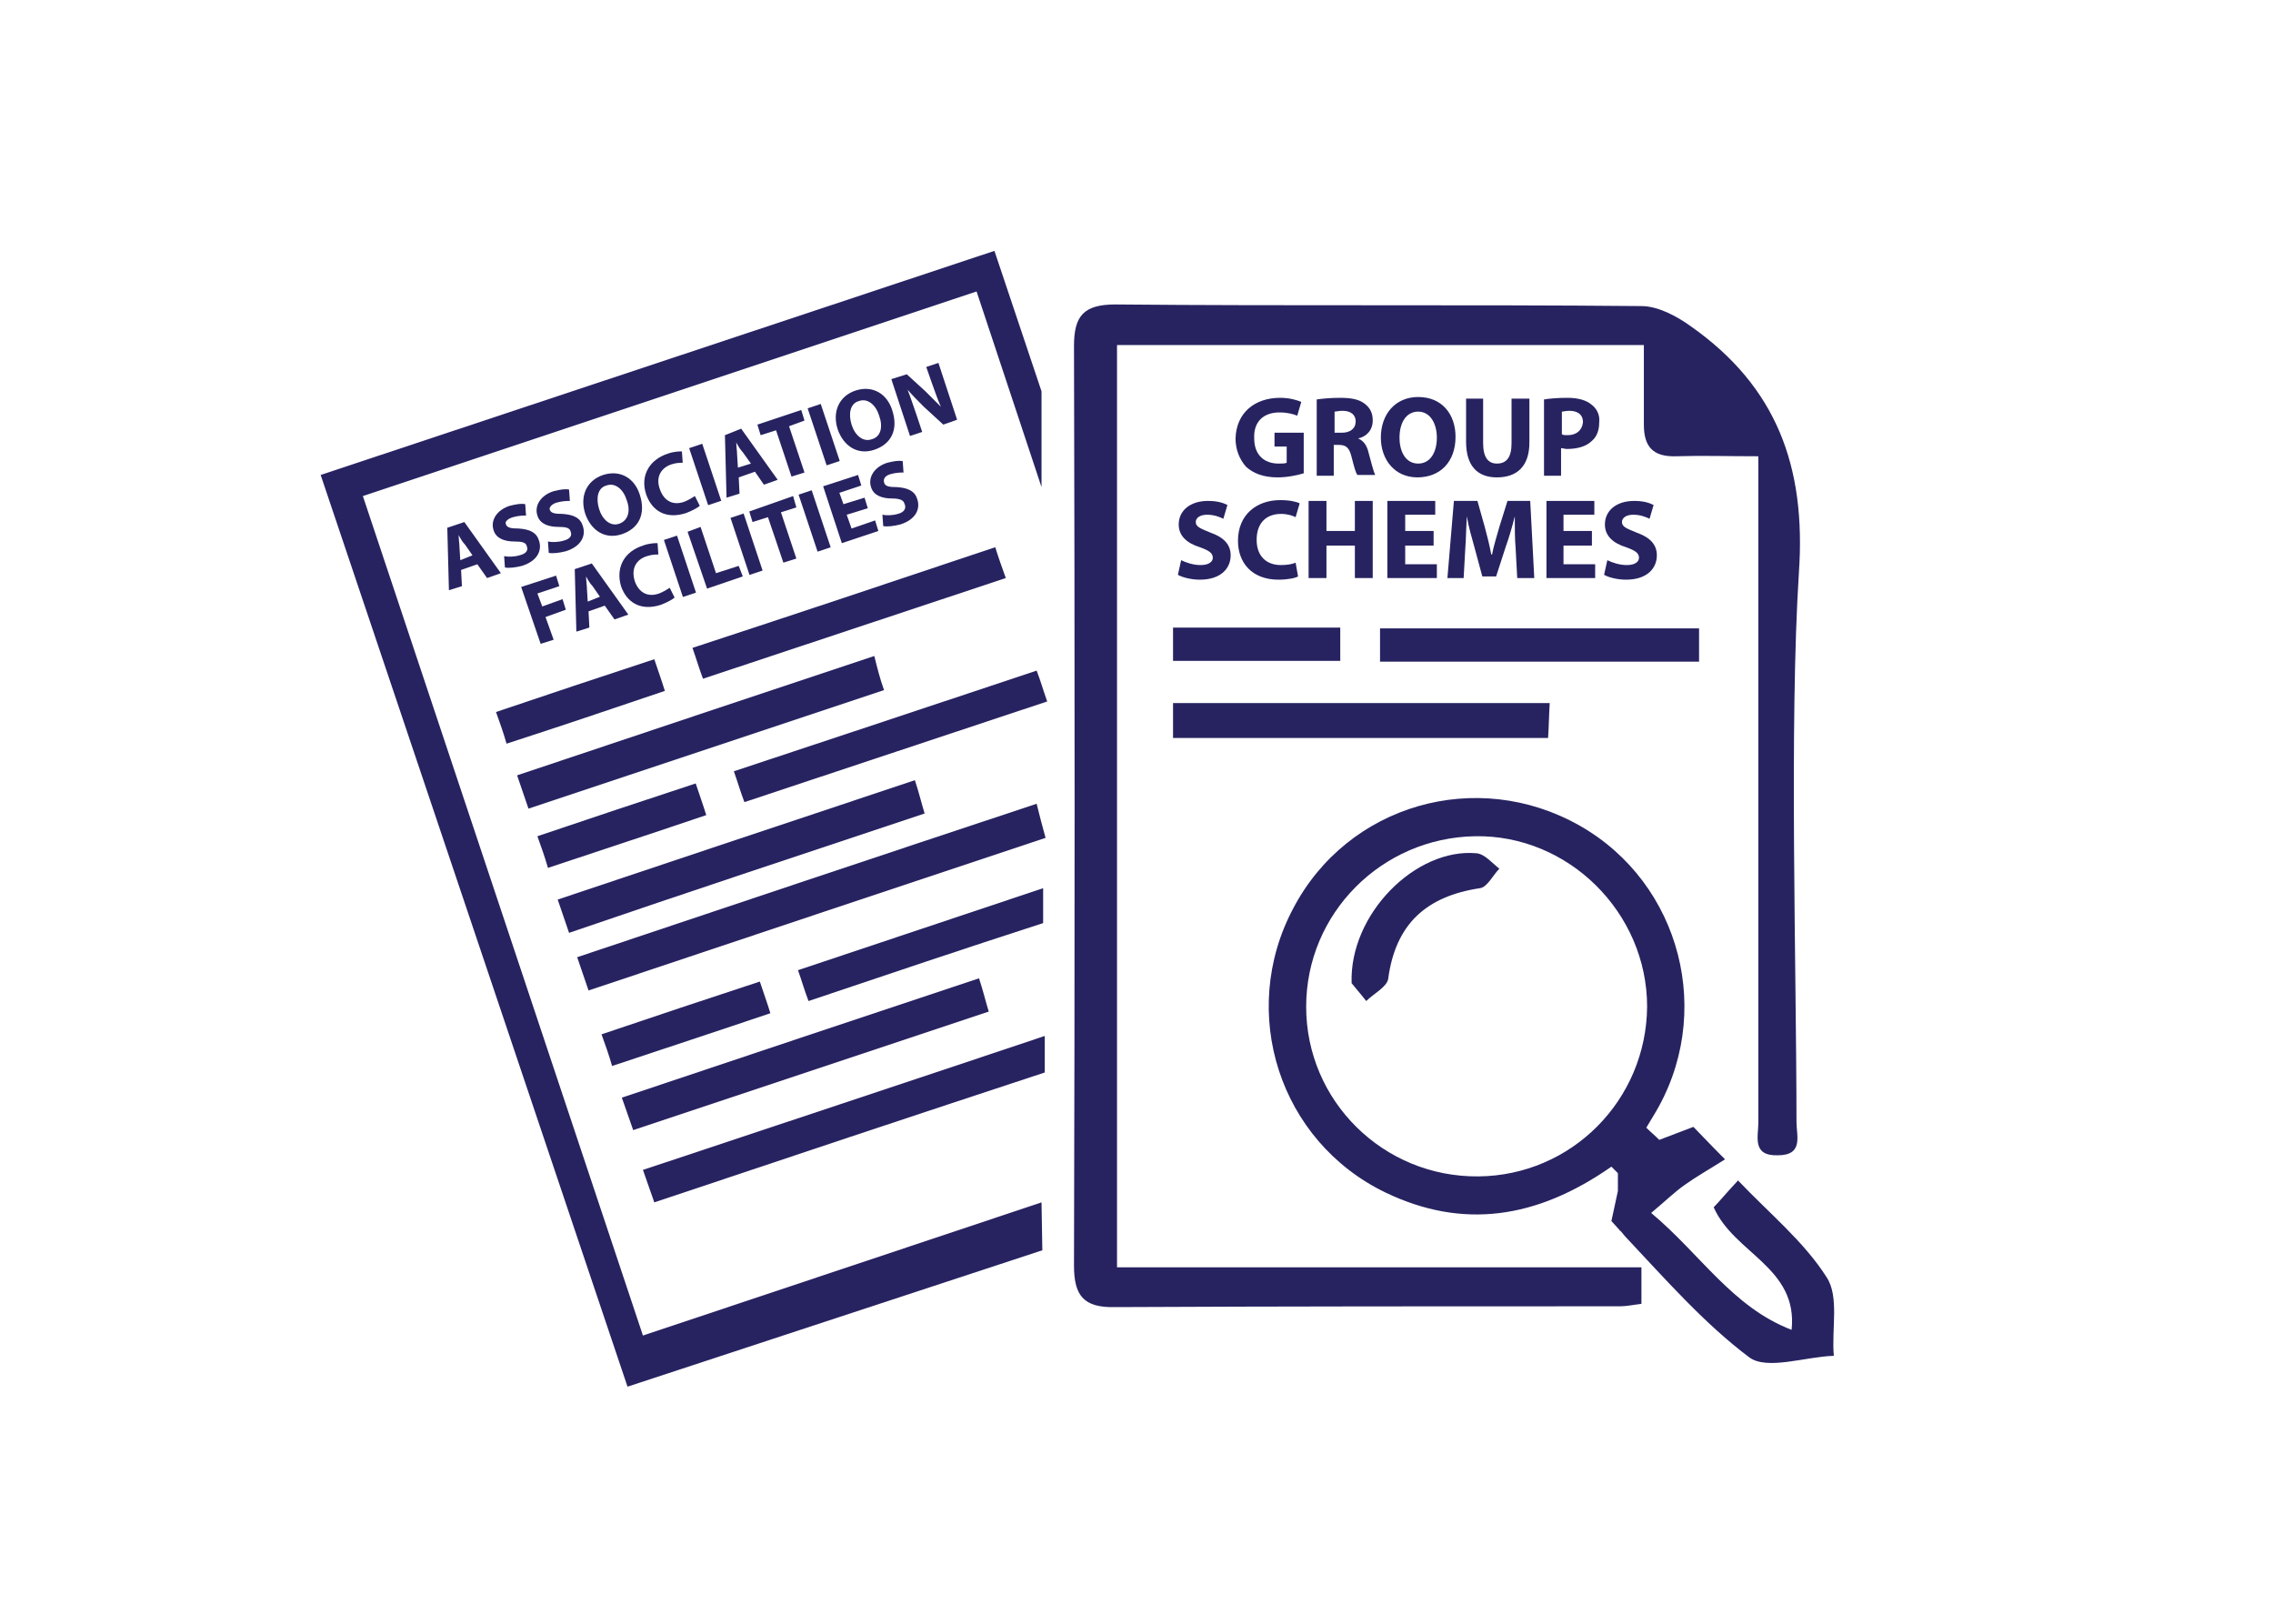 <?xml version="1.0" encoding="utf-8"?>
<!-- Generator: Adobe Illustrator 23.0.3, SVG Export Plug-In . SVG Version: 6.00 Build 0)  -->
<svg version="1.1" id="Layer_1" xmlns="http://www.w3.org/2000/svg" xmlns:xlink="http://www.w3.org/1999/xlink" x="0px" y="0px"
	 width="280px" height="200px" viewBox="0 0 280 200" style="enable-background:new 0 0 280 200;" xml:space="preserve">
<style type="text/css">
	.st0{fill:#9D1F61;}
	.st1{fill:#8DC641;}
	.st2{fill:#ED8232;}
	.st3{fill:#67308F;}
	.st4{fill:#272361;}
	.st5{fill:#9D1F60;}
	.st6{fill:#299DB0;}
</style>
<g>
	<path class="st4" d="M60,71.2l1.7-0.6l-4.5-6.3L55.1,65l0.2,7.7l1.6-0.5l-0.1-2l2-0.7L60,71.2z M56.7,69l-0.1-1.6
		c0-0.4-0.1-1-0.1-1.5l0,0c0.2,0.4,0.5,0.9,0.8,1.2l0.9,1.3L56.7,69z"/>
	<path class="st4" d="M63.2,63.7c0.7-0.2,1.3-0.2,1.6-0.2l-0.1-1.4c-0.5-0.1-1.1,0-1.9,0.2c-1.6,0.5-2.4,1.8-2,3
		c0.3,1,1.3,1.4,2.6,1.4c0.9,0,1.4,0.1,1.5,0.6c0.2,0.5-0.1,0.9-0.9,1.1c-0.7,0.2-1.4,0.2-1.9,0.1l0.1,1.4c0.5,0.1,1.3,0,2.1-0.2
		c1.9-0.6,2.5-1.9,2.1-3.1c-0.3-1-1.1-1.4-2.5-1.5c-1,0-1.5-0.1-1.6-0.6C62.2,64.3,62.5,63.9,63.2,63.7z"/>
	<path class="st4" d="M68.6,61.9c0.7-0.2,1.3-0.2,1.6-0.2l-0.1-1.4c-0.5-0.1-1.1,0-1.9,0.2c-1.6,0.5-2.4,1.8-2,3
		c0.3,1,1.3,1.4,2.6,1.4c0.9,0,1.4,0.1,1.5,0.6c0.2,0.5-0.1,0.9-0.9,1.1c-0.7,0.2-1.4,0.2-1.9,0.1l0.1,1.4c0.5,0.1,1.3,0,2.1-0.2
		c1.9-0.6,2.5-1.9,2.1-3.1c-0.3-1-1.1-1.4-2.5-1.5c-1,0-1.5-0.1-1.6-0.6C67.7,62.5,67.9,62.1,68.6,61.9z"/>
	<path class="st4" d="M74.3,58.5c-2.1,0.7-2.9,2.7-2.2,4.8c0.7,2,2.4,3.2,4.5,2.5l0,0c2.1-0.7,3-2.5,2.2-4.9
		C78.2,59,76.5,57.8,74.3,58.5z M76.3,64.5L76.3,64.5c-1.1,0.4-2.1-0.5-2.5-1.8c-0.4-1.3-0.2-2.6,0.9-2.9c1.1-0.4,2.1,0.5,2.5,1.8
		C77.7,62.9,77.4,64.1,76.3,64.5z"/>
	<path class="st4" d="M82.7,57.2c0.6-0.2,1.1-0.2,1.4-0.2l-0.1-1.4c-0.3,0-1,0-1.8,0.3c-2.1,0.7-3.4,2.6-2.6,5
		c0.7,2,2.4,3.1,4.9,2.3c0.8-0.3,1.5-0.7,1.7-0.9l-0.6-1.2c-0.3,0.2-0.8,0.5-1.3,0.7c-1.4,0.5-2.5-0.1-3-1.5
		C80.7,58.7,81.5,57.6,82.7,57.2z"/>
	<rect x="86" y="54.7" transform="matrix(0.949 -0.316 0.316 0.949 -14.006 30.465)" class="st4" width="1.7" height="7.4"/>
	<path class="st4" d="M89.3,53.6l0.2,7.7l1.6-0.5l-0.1-2l2-0.7l1.1,1.6l1.7-0.6l-4.5-6.3L89.3,53.6z M92.5,57.1l-1.6,0.5l-0.1-1.6
		c0-0.4-0.1-1-0.1-1.5l0,0c0.2,0.4,0.5,0.9,0.8,1.2L92.5,57.1z"/>
	<polygon class="st4" points="98.7,50.5 93.3,52.3 93.7,53.6 95.6,53 97.5,58.7 99.1,58.2 97.2,52.5 99.1,51.8 	"/>
	
		<rect x="100.6" y="49.8" transform="matrix(0.949 -0.316 0.316 0.949 -11.716 34.822)" class="st4" width="1.7" height="7.4"/>
	<path class="st4" d="M105.4,48.1c-2.1,0.7-2.9,2.7-2.2,4.8c0.7,2,2.4,3.2,4.5,2.5l0,0c2.1-0.7,3-2.5,2.2-4.9
		C109.3,48.6,107.6,47.4,105.4,48.1z M107.4,54.1L107.4,54.1c-1.1,0.4-2.1-0.5-2.5-1.8c-0.4-1.3-0.2-2.6,0.9-2.9
		c1.1-0.4,2.1,0.5,2.5,1.8C108.8,52.6,108.5,53.8,107.4,54.1z"/>
	<path class="st4" d="M114,48.2l-2.3-2.1l-1.9,0.6l2.3,7l1.5-0.5l-0.7-2.1c-0.4-1.1-0.7-2.1-1.1-3.1l0,0c0.6,0.7,1.4,1.5,2,2.1
		l2.4,2.2l1.7-0.6l-2.3-7l-1.5,0.5l0.7,2c0.4,1.1,0.7,2,1.1,2.9l0,0C115.4,49.6,114.7,48.9,114,48.2z"/>
	<polygon class="st4" points="69.3,73.8 66.8,74.7 66.2,73.1 68.9,72.2 68.5,70.9 64.2,72.3 66.6,79.3 68.2,78.8 67.2,76 69.7,75.1 
			"/>
	<path class="st4" d="M75.7,76.3l1.7-0.6l-4.5-6.3l-2.1,0.7l0.2,7.7l1.6-0.5l-0.1-2l2-0.7L75.7,76.3z M72.4,74.1l-0.1-1.6
		c0-0.4-0.1-1-0.1-1.5l0,0c0.2,0.4,0.5,0.9,0.8,1.2l0.9,1.3L72.4,74.1z"/>
	<path class="st4" d="M76.5,72.2c0.7,2,2.4,3.1,4.9,2.3c0.8-0.3,1.5-0.7,1.7-0.9l-0.6-1.2c-0.3,0.2-0.8,0.5-1.3,0.7
		c-1.4,0.5-2.5-0.1-3-1.5c-0.5-1.6,0.2-2.7,1.5-3.1c0.6-0.2,1.1-0.2,1.4-0.2L81,66.9c-0.3,0-1,0-1.8,0.3
		C77,67.9,75.8,69.8,76.5,72.2z"/>
	<rect x="82.9" y="66" transform="matrix(0.949 -0.316 0.316 0.949 -17.745 30.069)" class="st4" width="1.7" height="7.4"/>
	<polygon class="st4" points="86.3,64.9 84.7,65.5 87.1,72.5 91.5,71 91,69.7 88.2,70.6 	"/>
	
		<rect x="91.1" y="63.3" transform="matrix(0.949 -0.316 0.316 0.949 -16.468 32.506)" class="st4" width="1.7" height="7.4"/>
	<polygon class="st4" points="97.7,61.1 92.3,63 92.7,64.3 94.6,63.7 96.5,69.3 98.1,68.8 96.2,63.1 98.1,62.5 	"/>
	
		<rect x="99.5" y="60.4" transform="matrix(0.949 -0.316 0.316 0.949 -15.137 35.048)" class="st4" width="1.7" height="7.4"/>
	<polygon class="st4" points="105.7,58.5 101.4,59.9 103.7,66.9 108.2,65.4 107.8,64.1 104.9,65.1 104.3,63.4 106.9,62.6 
		106.5,61.3 103.9,62.1 103.4,60.7 106.1,59.8 	"/>
	<path class="st4" d="M110.6,63.3c-0.7,0.2-1.4,0.2-1.9,0.1l0.1,1.4c0.5,0.1,1.3,0,2.1-0.2c1.9-0.6,2.5-1.9,2.1-3.1
		c-0.3-1-1.1-1.4-2.5-1.5c-1,0-1.5-0.1-1.6-0.6c-0.1-0.4,0.1-0.8,0.8-1c0.7-0.2,1.3-0.2,1.6-0.2l-0.1-1.4c-0.5-0.1-1.1,0-1.9,0.2
		c-1.6,0.5-2.4,1.8-2,3c0.3,1,1.3,1.4,2.6,1.4c0.9,0,1.4,0.2,1.5,0.6C111.7,62.6,111.4,63.1,110.6,63.3z"/>
	<path class="st4" d="M107.7,80.8c-15,5-29.4,9.8-44,14.7c0.5,1.5,0.9,2.6,1.4,4.1c14.7-4.9,29.1-9.7,43.8-14.6
		C108.4,83.6,108.1,82.4,107.7,80.8z"/>
	<path class="st4" d="M122.6,67.4c-12.5,4.2-24.8,8.3-37.3,12.4c0.5,1.4,0.8,2.5,1.3,3.8c12.7-4.2,24.9-8.3,37.3-12.4
		C123.4,69.8,123,68.7,122.6,67.4z"/>
	<path class="st4" d="M81.9,85.1c-0.4-1.3-0.8-2.4-1.3-3.9c-6.7,2.2-13,4.3-19.5,6.5c0.5,1.4,0.9,2.5,1.3,3.9
		C68.9,89.5,75.4,87.3,81.9,85.1z"/>
	<path class="st4" d="M113.9,100.2c-0.4-1.3-0.7-2.6-1.2-4.1c-15,5-29.4,9.8-44,14.7c0.5,1.5,0.9,2.6,1.4,4.1
		C84.7,109.9,99.2,105.1,113.9,100.2z"/>
	<path class="st4" d="M71.1,117.9c0.5,1.5,0.9,2.6,1.4,4.1c18.8-6.3,37.4-12.5,56.3-18.8c-0.4-1.4-0.7-2.6-1.1-4.2
		C108.4,105.4,89.9,111.6,71.1,117.9z"/>
	<path class="st4" d="M90.4,95c0.5,1.4,0.8,2.5,1.3,3.8c12.7-4.2,24.9-8.3,37.3-12.4c-0.5-1.4-0.8-2.5-1.3-3.8
		C115.1,86.8,102.8,90.9,90.4,95z"/>
	<path class="st4" d="M66.2,103c0.5,1.4,0.9,2.5,1.3,3.9c6.6-2.2,13-4.3,19.5-6.5c-0.4-1.3-0.8-2.4-1.3-3.9
		C79,98.7,72.7,100.8,66.2,103z"/>
	<path class="st4" d="M78,139.2c14.7-4.9,29.1-9.7,43.8-14.6c-0.4-1.3-0.7-2.6-1.2-4.1c-15,5-29.4,9.8-44,14.7
		C77.1,136.6,77.5,137.8,78,139.2z"/>
	<path class="st4" d="M74.1,127.4c0.5,1.4,0.9,2.5,1.3,3.9c6.6-2.2,13-4.3,19.5-6.5c-0.4-1.3-0.8-2.4-1.3-3.9
		C86.9,123.1,80.6,125.2,74.1,127.4z"/>
	<path class="st4" d="M157.6,50.8c1,0,1.7,0.2,2.2,0.4l0.5-1.7c-0.5-0.2-1.4-0.5-2.6-0.5c-3.1,0-5.4,1.8-5.5,5
		c0,1.4,0.5,2.6,1.3,3.5c0.9,0.8,2.1,1.3,3.9,1.3c1.3,0,2.5-0.3,3.2-0.5v-5H157v1.7h1.5v2c-0.2,0.1-0.6,0.1-1,0.1
		c-1.8,0-3-1.1-3-3.1C154.4,51.8,155.8,50.8,157.6,50.8z"/>
	<path class="st4" d="M169.1,51.8c0-0.9-0.3-1.5-0.9-2c-0.7-0.6-1.7-0.8-3.1-0.8c-1.2,0-2.2,0.1-2.9,0.2v9.4h2.1v-3.8h0.6
		c0.9,0,1.3,0.3,1.6,1.5c0.3,1.2,0.5,1.9,0.7,2.2h2.2c-0.2-0.4-0.5-1.6-0.8-2.7c-0.2-0.9-0.6-1.5-1.3-1.8v0
		C168.3,53.8,169.1,53,169.1,51.8z M165.3,53.3h-0.9v-2.6c0.2,0,0.5-0.1,1-0.1c1,0,1.6,0.5,1.6,1.3C167,52.8,166.3,53.3,165.3,53.3z
		"/>
	<path class="st4" d="M174.7,48.9c-2.8,0-4.6,2.1-4.6,5c0,2.7,1.7,4.9,4.5,4.9h0c2.8,0,4.7-1.9,4.7-5
		C179.3,51.1,177.7,48.9,174.7,48.9z M174.7,57.1L174.7,57.1c-1.5,0-2.3-1.4-2.3-3.2c0-1.8,0.8-3.2,2.3-3.2c1.5,0,2.3,1.5,2.3,3.2
		C177,55.7,176.2,57.1,174.7,57.1z"/>
	<path class="st4" d="M180.6,49.1v5.3c0,3,1.4,4.4,3.8,4.4c2.5,0,4-1.4,4-4.3v-5.4h-2.2v5.5c0,1.7-0.6,2.5-1.8,2.5
		c-1.1,0-1.7-0.8-1.7-2.5v-5.5H180.6z"/>
	<path class="st4" d="M196,49.8c-0.6-0.5-1.6-0.8-2.9-0.8c-1.3,0-2.3,0.1-2.9,0.2v9.4h2.1v-3.4c0.2,0,0.5,0.1,0.7,0.1
		c1.3,0,2.4-0.3,3.1-1c0.6-0.5,0.9-1.3,0.9-2.3C197.1,51.1,196.7,50.3,196,49.8z M193.1,53.6c-0.3,0-0.5,0-0.7-0.1v-2.8
		c0.2,0,0.5-0.1,0.9-0.1c1.1,0,1.7,0.5,1.7,1.4C194.9,53,194.2,53.6,193.1,53.6z"/>
	<path class="st4" d="M147.9,69.6c-0.9,0-1.8-0.3-2.4-0.6l-0.4,1.8c0.5,0.3,1.6,0.6,2.7,0.6c2.6,0,3.8-1.4,3.8-3
		c0-1.3-0.8-2.2-2.5-2.8c-1.2-0.5-1.8-0.7-1.8-1.3c0-0.5,0.5-0.9,1.4-0.9c0.9,0,1.6,0.3,2,0.5l0.5-1.7c-0.6-0.3-1.3-0.5-2.4-0.5
		c-2.2,0-3.6,1.2-3.6,2.9c0,1.4,1,2.3,2.6,2.8c1.1,0.4,1.6,0.7,1.6,1.3C149.4,69.2,148.9,69.6,147.9,69.6z"/>
	<path class="st4" d="M157.8,63.3c0.8,0,1.4,0.2,1.8,0.4l0.5-1.7c-0.4-0.2-1.2-0.4-2.4-0.4c-2.9,0-5.2,1.8-5.2,5
		c0,2.7,1.7,4.8,5,4.8c1.1,0,2.1-0.2,2.4-0.4l-0.3-1.7c-0.4,0.2-1.1,0.3-1.8,0.3c-1.9,0-3-1.2-3-3.1
		C154.8,64.3,156.1,63.3,157.8,63.3z"/>
	<polygon class="st4" points="161.2,71.2 163.4,71.2 163.4,67.2 166.9,67.2 166.9,71.2 169.1,71.2 169.1,61.7 166.9,61.7 
		166.9,65.4 163.4,65.4 163.4,61.7 161.2,61.7 	"/>
	<polygon class="st4" points="176.8,63.4 176.8,61.7 170.9,61.7 170.9,71.2 177,71.2 177,69.5 173.1,69.5 173.1,67.2 176.6,67.2 
		176.6,65.4 173.1,65.4 173.1,63.4 	"/>
	<path class="st4" d="M178.3,71.2h2l0.2-3.6c0.1-1.2,0.1-2.7,0.2-4h0c0.2,1.3,0.6,2.6,0.9,3.7l1,3.7h1.7l1.2-3.7
		c0.4-1.1,0.8-2.5,1.1-3.7h0c0,1.4,0,2.8,0.1,3.9l0.2,3.7h2.1l-0.5-9.5h-2.8l-1,3.2c-0.3,1.1-0.7,2.3-0.9,3.4h-0.1
		c-0.2-1.1-0.5-2.3-0.8-3.4l-0.9-3.2h-2.9L178.3,71.2z"/>
	<polygon class="st4" points="196.4,63.4 196.4,61.7 190.5,61.7 190.5,71.2 196.5,71.2 196.5,69.5 192.6,69.5 192.6,67.2 
		196.1,67.2 196.1,65.4 192.6,65.4 192.6,63.4 	"/>
	<path class="st4" d="M200.4,69.6c-0.9,0-1.8-0.3-2.4-0.6l-0.4,1.8c0.5,0.3,1.6,0.6,2.7,0.6c2.6,0,3.8-1.4,3.8-3
		c0-1.3-0.8-2.2-2.5-2.8c-1.2-0.5-1.8-0.7-1.8-1.3c0-0.5,0.5-0.9,1.4-0.9c0.9,0,1.6,0.3,2,0.5l0.5-1.7c-0.6-0.3-1.3-0.5-2.4-0.5
		c-2.2,0-3.6,1.2-3.6,2.9c0,1.4,1,2.3,2.6,2.8c1.1,0.4,1.6,0.7,1.6,1.3C201.9,69.2,201.4,69.6,200.4,69.6z"/>
	<path class="st4" d="M137.6,42.5c21.7,0,43.1,0,64.9,0c0,3.5,0,6.6,0,9.8c0,2.7,1.1,4,4,3.9c3.2-0.1,6.3,0,10.1,0
		c0,2.2,0,3.9,0,5.6c0,21.7,0,54.8,0,76.5c0,1.7-0.8,4.1,2.4,4c3.2,0,2.3-2.4,2.3-4.1c0-18.8-0.9-49,0.3-67.7
		c0.9-13.1-2.8-22.9-13.3-30.3c-1.8-1.3-4.1-2.5-6.1-2.5c-21.6-0.2-43.2,0-64.8-0.2c-3.9,0-5.1,1.4-5.1,5.1c0.1,34,0.1,79.3,0,113.3
		c0,3.7,1.2,5.2,5.1,5.1c20.7-0.1,41.4-0.1,62.2-0.1c0.8,0,1.7-0.2,2.6-0.3c0-1.4,0-2.7,0-4.5c-21.7,0-43.2,0-64.6,0
		C137.6,121.7,137.6,76.5,137.6,42.5z"/>
	<path class="st4" d="M225,157.3c-2.8-4.4-7.1-7.9-10.9-11.9c-1.5,1.6-2.3,2.6-3,3.3c2.5,5.7,10.4,7.4,9.6,15.1
		c-7.3-2.8-11.2-9.3-17.3-14.4c1.8-1.5,2.9-2.6,4.2-3.5c1.4-1,3-1.9,4.9-3.1c-2.1-2.1-2.9-3-3.9-4l-4.2,1.6c-0.5-0.5-1.1-1-1.6-1.5
		c0.3-0.5,0.6-1,0.9-1.5c7.6-12.4,3.4-28.6-9.1-35.7c-12.7-7.2-28.6-2.6-35.3,10.2c-6.8,12.8-1.7,28.7,11.4,35
		c9.4,4.5,18.5,3.3,27.8-3.2l0.8,0.8c0,0.9,0,1.5,0,2.2l-0.8,3.7l1,1.1c0,0,0,0.1,0.1,0.1c0,0,0,0,0.1,0.1l0.5,0.6l0,0
		c4.9,5.2,9.7,10.7,15.3,14.9c2.2,1.6,6.9-0.1,10.4-0.2C225.6,163.7,226.6,159.7,225,157.3z M182.1,144.9
		c-11.7,0.1-21.2-9.3-21.2-20.9c0-11.5,9.3-20.8,20.8-21c11.5-0.2,21.2,9.4,21.2,21C202.8,135.5,193.6,144.8,182.1,144.9z"/>
	<path class="st4" d="M144.5,90.9c15.5,0,30.7,0,46.2,0c0.1-1.4,0.1-2.6,0.2-4.3c-15.8,0-31,0-46.4,0
		C144.5,88.1,144.5,89.4,144.5,90.9z"/>
	<path class="st4" d="M209.3,77.4c-13.2,0-26.2,0-39.3,0c0,1.5,0,2.6,0,4.1c13.3,0,26.2,0,39.3,0C209.3,80,209.3,78.8,209.3,77.4z"
		/>
	<path class="st4" d="M144.5,81.4c6.9,0,13.7,0,20.6,0c0-1.4,0-2.5,0-4.1c-7.1,0-13.7,0-20.6,0C144.5,78.8,144.5,80,144.5,81.4z"/>
	<path class="st4" d="M166.5,121.1c0.3,0.4,1.1,1.3,1.8,2.2c0.9-0.9,2.5-1.7,2.7-2.7c0.9-6.8,4.7-10.2,11.3-11.2
		c0.9-0.1,1.6-1.6,2.4-2.4c-0.9-0.7-1.8-1.8-2.8-1.9C174.4,104.4,166.2,112.6,166.5,121.1z"/>
	<polygon class="st4" points="79.2,164.5 44.7,61.1 120.3,35.9 128.3,60 128.3,48.2 122.5,30.9 39.5,58.5 77.3,170.8 128.4,154 
		128.3,148.1 	"/>
	<path class="st4" d="M128.5,109.4c-10.1,3.4-20.1,6.7-30.2,10.1c0.5,1.4,0.8,2.5,1.3,3.8c9.8-3.3,19.3-6.5,28.9-9.6V109.4z"/>
	<path class="st4" d="M80.6,148.1c16.1-5.4,32-10.7,48.1-16v-4.5c-16.7,5.6-33,11-49.5,16.5C79.7,145.5,80.1,146.7,80.6,148.1z"/>
</g>
</svg>
